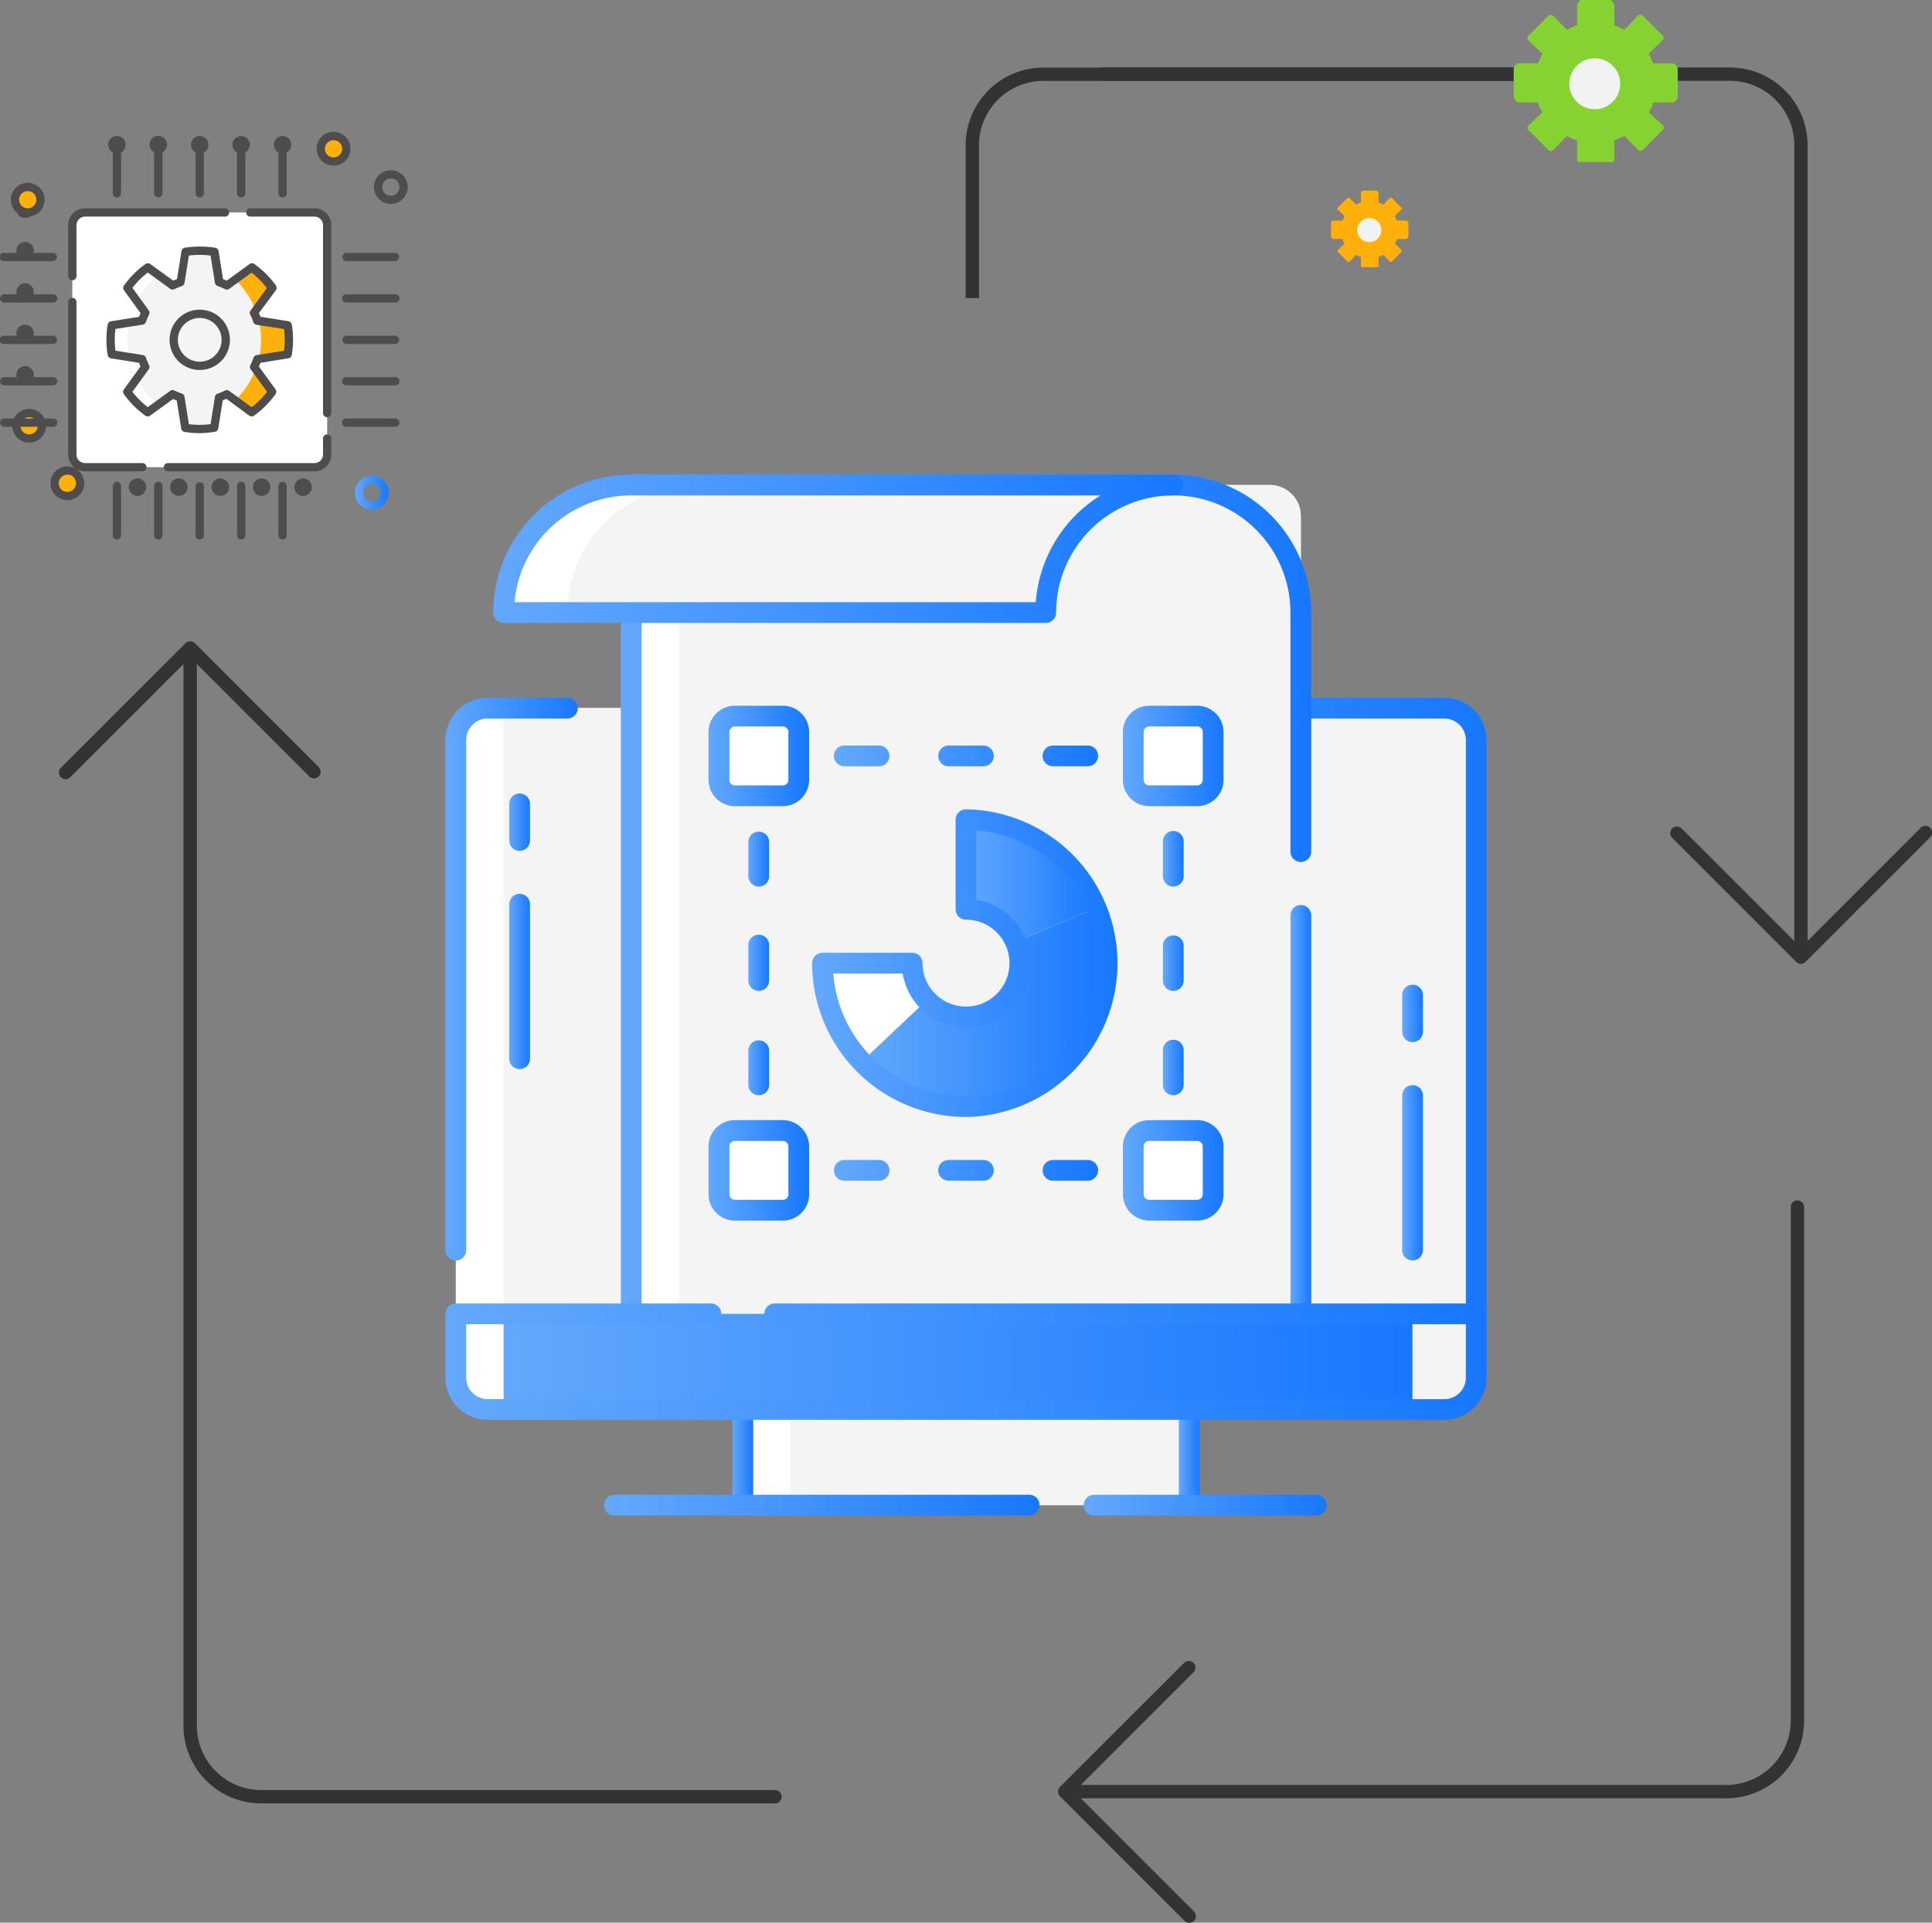 <svg id="图层_1" data-name="图层 1" xmlns="http://www.w3.org/2000/svg" xmlns:xlink="http://www.w3.org/1999/xlink" viewBox="0 0 495.63 493.36"><rect x="0" y="0" width="495.63" height="493.36" fill="#808080" stroke="none"/><defs><style>.cls-1{fill:none;}.cls-2{fill:#4f4c4d;}.cls-3{fill:#ffb00a;}.cls-4{fill:#fff;}.cls-5{fill:#f4f4f4;}.cls-6{fill:url(#未命名的渐变_31);}.cls-7{fill:url(#未命名的渐变_31-2);}.cls-8{fill:url(#未命名的渐变_31-3);}.cls-9{fill:url(#未命名的渐变_31-4);}.cls-10{fill:url(#未命名的渐变_31-5);}.cls-11{fill:url(#未命名的渐变_31-6);}.cls-12{fill:url(#未命名的渐变_31-7);}.cls-13{fill:url(#未命名的渐变_31-8);}.cls-14{fill:url(#未命名的渐变_31-9);}.cls-15{fill:url(#未命名的渐变_31-10);}.cls-16{fill:url(#未命名的渐变_31-11);}.cls-17{fill:url(#未命名的渐变_31-12);}.cls-18{fill:url(#未命名的渐变_31-13);}.cls-19{fill:url(#未命名的渐变_31-14);}.cls-20{fill:url(#未命名的渐变_31-15);}.cls-21{fill:url(#未命名的渐变_31-16);}.cls-22{fill:url(#未命名的渐变_31-17);}.cls-23{fill:url(#未命名的渐变_31-18);}.cls-24{fill:url(#未命名的渐变_31-19);}.cls-25{fill:url(#未命名的渐变_31-20);}.cls-26{fill:url(#未命名的渐变_31-21);}.cls-27{fill:url(#未命名的渐变_31-22);}.cls-28{fill:url(#未命名的渐变_31-23);}.cls-29{fill:url(#未命名的渐变_31-24);}.cls-30{fill:url(#未命名的渐变_31-25);}.cls-31{fill:url(#未命名的渐变_31-26);}.cls-32{fill:url(#未命名的渐变_31-27);}.cls-33{fill:url(#未命名的渐变_31-28);}.cls-34{fill:url(#未命名的渐变_31-29);}.cls-35{fill:url(#未命名的渐变_31-30);}.cls-36{fill:url(#未命名的渐变_31-31);}.cls-37{fill:#333;}.cls-38{fill:#85d230;}.cls-39{fill:#f1f2f2;}</style><linearGradient id="未命名的渐变_31" x1="311.45" y1="404.09" x2="533.55" y2="404.09" gradientUnits="userSpaceOnUse"><stop offset="0" stop-color="#63a8fc"/><stop offset="1" stop-color="#1778ff"/></linearGradient><linearGradient id="未命名的渐变_31-2" x1="266.45" y1="395.91" x2="300.41" y2="395.91" xlink:href="#未命名的渐变_31"/><linearGradient id="未命名的渐变_31-3" x1="282.82" y1="396.52" x2="288.14" y2="396.52" xlink:href="#未命名的渐变_31"/><linearGradient id="未命名的渐变_31-4" x1="282.82" y1="355.62" x2="288.14" y2="355.62" xlink:href="#未命名的渐变_31"/><linearGradient id="未命名的渐变_31-5" x1="511.89" y1="445.61" x2="517.21" y2="445.61" xlink:href="#未命名的渐变_31"/><linearGradient id="未命名的渐变_31-6" x1="511.89" y1="404.71" x2="517.21" y2="404.71" xlink:href="#未命名的渐变_31"/><linearGradient id="未命名的渐变_31-7" x1="311.45" y1="375.46" x2="488.55" y2="375.46" xlink:href="#未命名的渐变_31"/><linearGradient id="未命名的渐变_31-8" x1="483.23" y1="430.67" x2="488.55" y2="430.67" xlink:href="#未命名的渐变_31"/><linearGradient id="未命名的渐变_31-9" x1="454.6" y1="518.62" x2="459.92" y2="518.62" xlink:href="#未命名的渐变_31"/><linearGradient id="未命名的渐变_31-10" x1="340.08" y1="518.62" x2="345.4" y2="518.62" xlink:href="#未命名的渐变_31"/><linearGradient id="未命名的渐变_31-11" x1="129.2" y1="349.41" x2="362.34" y2="349.41" xlink:href="#未命名的渐变_31"/><linearGradient id="未命名的渐变_31-12" x1="266.45" y1="494.07" x2="533.55" y2="494.07" xlink:href="#未命名的渐变_31"/><linearGradient id="未命名的渐变_31-13" x1="430.06" y1="530.89" x2="492.64" y2="530.89" xlink:href="#未命名的渐变_31"/><linearGradient id="未命名的渐变_31-14" x1="307.35" y1="530.89" x2="419.02" y2="530.89" xlink:href="#未命名的渐变_31"/><linearGradient id="未命名的渐变_31-15" x1="278.73" y1="285.48" x2="455.83" y2="285.48" xlink:href="#未命名的渐变_31"/><linearGradient id="未命名的渐变_31-16" x1="446.42" y1="442.94" x2="455.83" y2="442.94" xlink:href="#未命名的渐变_31"/><linearGradient id="未命名的渐变_31-17" x1="366.1" y1="444.98" x2="433.89" y2="444.98" xlink:href="#未命名的渐变_31"/><linearGradient id="未命名的渐变_31-18" x1="344.16" y1="442.94" x2="353.58" y2="442.94" xlink:href="#未命名的渐变_31"/><linearGradient id="未命名的渐变_31-19" x1="344.16" y1="391.81" x2="349.49" y2="391.81" xlink:href="#未命名的渐变_31"/><linearGradient id="未命名的渐变_31-20" x1="344.16" y1="340.68" x2="353.58" y2="340.68" xlink:href="#未命名的渐变_31"/><linearGradient id="未命名的渐变_31-21" x1="366.1" y1="338.63" x2="433.89" y2="338.63" xlink:href="#未命名的渐变_31"/><linearGradient id="未命名的渐变_31-22" x1="446.42" y1="340.68" x2="455.83" y2="340.68" xlink:href="#未命名的渐变_31"/><linearGradient id="未命名的渐变_31-23" x1="450.51" y1="391.81" x2="455.83" y2="391.81" xlink:href="#未命名的渐变_31"/><linearGradient id="未命名的渐变_31-24" x1="333.94" y1="338.63" x2="359.71" y2="338.63" xlink:href="#未命名的渐变_31"/><linearGradient id="未命名的渐变_31-25" x1="440.28" y1="338.63" x2="466.06" y2="338.63" xlink:href="#未命名的渐变_31"/><linearGradient id="未命名的渐变_31-26" x1="333.94" y1="444.98" x2="359.71" y2="444.98" xlink:href="#未命名的渐变_31"/><linearGradient id="未命名的渐变_31-27" x1="373.26" y1="403.01" x2="436.81" y2="403.01" xlink:href="#未命名的渐变_31"/><linearGradient id="未命名的渐变_31-28" x1="400" y1="370.7" x2="433.88" y2="370.7" xlink:href="#未命名的渐变_31"/><linearGradient id="未命名的渐变_31-29" x1="440.28" y1="444.98" x2="466.06" y2="444.98" xlink:href="#未命名的渐变_31"/><linearGradient id="未命名的渐变_31-30" x1="360.52" y1="391.81" x2="439.47" y2="391.81" xlink:href="#未命名的渐变_31"/><linearGradient id="未命名的渐变_31-31" x1="243.22" y1="271.09" x2="251.88" y2="271.09" xlink:href="#未命名的渐变_31"/></defs><path class="cls-1" d="M-568.44-471.84" transform="translate(-152.18 -144.66)"/><path class="cls-2" d="M158.63,221.84a2.24,2.24,0,1,1,2.23-2.24A2.24,2.24,0,0,1,158.63,221.84Z" transform="translate(-152.18 -144.66)"/><circle class="cls-2" cx="6.44" cy="64.31" r="2.24"/><path class="cls-2" d="M158.63,200.59a2.24,2.24,0,1,1,2.23-2.24A2.24,2.24,0,0,1,158.63,200.59Z" transform="translate(-152.18 -144.66)"/><path class="cls-2" d="M158.63,243.08a2.24,2.24,0,1,1,2.23-2.23A2.23,2.23,0,0,1,158.63,243.08Z" transform="translate(-152.18 -144.66)"/><path class="cls-2" d="M158.63,232.46a2.24,2.24,0,1,1,2.23-2.24A2.24,2.24,0,0,1,158.63,232.46Z" transform="translate(-152.18 -144.66)"/><path class="cls-2" d="M210.93,269.66a2.24,2.24,0,1,1-2.24-2.23A2.24,2.24,0,0,1,210.93,269.66Z" transform="translate(-152.18 -144.66)"/><path class="cls-2" d="M200.3,269.66a2.24,2.24,0,1,1-2.23-2.23A2.23,2.23,0,0,1,200.3,269.66Z" transform="translate(-152.18 -144.66)"/><path class="cls-2" d="M189.68,269.66a2.24,2.24,0,1,1-2.24-2.23A2.24,2.24,0,0,1,189.68,269.66Z" transform="translate(-152.18 -144.66)"/><path class="cls-2" d="M232.17,269.66a2.24,2.24,0,1,1-2.23-2.23A2.23,2.23,0,0,1,232.17,269.66Z" transform="translate(-152.18 -144.66)"/><path class="cls-2" d="M221.55,269.66a2.24,2.24,0,1,1-2.24-2.23A2.24,2.24,0,0,1,221.55,269.66Z" transform="translate(-152.18 -144.66)"/><path class="cls-3" d="M172.73,268.63a3.27,3.27,0,1,1-3.26-3.27A3.26,3.26,0,0,1,172.73,268.63Z" transform="translate(-152.18 -144.66)"/><path class="cls-2" d="M169.47,273a4.33,4.33,0,1,1,4.33-4.33A4.34,4.34,0,0,1,169.47,273Zm0-6.53a2.21,2.21,0,1,0,2.2,2.2A2.21,2.21,0,0,0,169.47,266.43Z" transform="translate(-152.18 -144.66)"/><path class="cls-3" d="M162.93,253.92a3.27,3.27,0,1,1-3.27-3.27A3.27,3.27,0,0,1,162.93,253.92Z" transform="translate(-152.18 -144.66)"/><path class="cls-2" d="M159.66,258.25a4.33,4.33,0,1,1,4.33-4.33A4.33,4.33,0,0,1,159.66,258.25Zm0-6.54a2.21,2.21,0,1,0,2.2,2.21A2.21,2.21,0,0,0,159.66,251.71Z" transform="translate(-152.18 -144.66)"/><path class="cls-4" d="M118.93,181.71H376.71a2,2,0,0,1,2,2V337.14a0,0,0,0,1,0,0H116.93a0,0,0,0,1,0,0V183.71A2,2,0,0,1,118.93,181.71Z"/><path class="cls-5" d="M131.2,181.71h245.5a2,2,0,0,1,2,2V337.14a0,0,0,0,1,0,0H129.2a0,0,0,0,1,0,0V183.71A2,2,0,0,1,131.2,181.71Z"/><path class="cls-5" d="M131.2,181.71H360.34a2,2,0,0,1,2,2V337.14a0,0,0,0,1,0,0H129.2a0,0,0,0,1,0,0V183.71A2,2,0,0,1,131.2,181.71Z"/><path class="cls-6" d="M530.89,484.47a2.66,2.66,0,0,1-2.66-2.66V334.56a5.53,5.53,0,0,0-5.52-5.53H314.1a2.66,2.66,0,0,1,0-5.32H522.71a10.86,10.86,0,0,1,10.84,10.85V481.81A2.66,2.66,0,0,1,530.89,484.47Z" transform="translate(-152.18 -144.66)"/><path class="cls-7" d="M269.11,468.11a2.66,2.66,0,0,1-2.66-2.67V334.56a10.86,10.86,0,0,1,10.84-10.85h20.45a2.66,2.66,0,1,1,0,5.32H277.29a5.53,5.53,0,0,0-5.52,5.53V465.44A2.66,2.66,0,0,1,269.11,468.11Z" transform="translate(-152.18 -144.66)"/><path class="cls-8" d="M285.48,419a2.66,2.66,0,0,1-2.66-2.66V376.68a2.66,2.66,0,1,1,5.32,0v39.67A2.66,2.66,0,0,1,285.48,419Z" transform="translate(-152.18 -144.66)"/><path class="cls-9" d="M285.48,363a2.66,2.66,0,0,1-2.66-2.66v-9.41a2.66,2.66,0,1,1,5.32,0v9.41A2.66,2.66,0,0,1,285.48,363Z" transform="translate(-152.18 -144.66)"/><path class="cls-10" d="M514.55,468.1a2.66,2.66,0,0,1-2.66-2.66V425.77a2.66,2.66,0,0,1,5.32,0v39.67A2.66,2.66,0,0,1,514.55,468.1Z" transform="translate(-152.18 -144.66)"/><path class="cls-11" d="M514.55,412.07a2.66,2.66,0,0,1-2.66-2.66V400a2.66,2.66,0,0,1,5.32,0v9.41A2.66,2.66,0,0,1,514.55,412.07Z" transform="translate(-152.18 -144.66)"/><path class="cls-4" d="M293.66,289.57H506.34a0,0,0,0,1,0,0V453.35a8,8,0,0,1-8,8H293.66a0,0,0,0,1,0,0V289.57A0,0,0,0,1,293.66,289.57Z" transform="translate(-127.64 630.79) rotate(-90)"/><path class="cls-5" d="M299.79,295.7H512.48a0,0,0,0,1,0,0V447.22a8,8,0,0,1-8,8H299.79a0,0,0,0,1,0,0V295.7A0,0,0,0,1,299.79,295.7Z" transform="translate(-121.51 636.93) rotate(-90)"/><path class="cls-12" d="M314.11,484.46a2.66,2.66,0,0,1-2.66-2.66V269.11a2.66,2.66,0,0,1,2.66-2.66H453.17a35.43,35.43,0,0,1,35.38,35.39v61.35a2.66,2.66,0,0,1-5.32,0V301.84a30.09,30.09,0,0,0-30.06-30.06H316.77v210A2.66,2.66,0,0,1,314.11,484.46Z" transform="translate(-152.18 -144.66)"/><path class="cls-13" d="M485.89,484.46a2.66,2.66,0,0,1-2.66-2.66V379.55a2.66,2.66,0,1,1,5.32,0V481.8A2.66,2.66,0,0,1,485.89,484.46Z" transform="translate(-152.18 -144.66)"/><path class="cls-4" d="M453.17,269.11a32.73,32.73,0,0,0-32.72,32.73H281.39a32.73,32.73,0,0,1,32.72-32.73Z" transform="translate(-152.18 -144.66)"/><path class="cls-5" d="M453.17,269.11a32.73,32.73,0,0,0-32.72,32.73H297.75a32.73,32.73,0,0,1,32.72-32.73Z" transform="translate(-152.18 -144.66)"/><rect class="cls-4" x="190.56" y="361.68" width="114.53" height="24.54"/><rect class="cls-5" x="202.83" y="361.68" width="102.25" height="24.54"/><rect class="cls-5" x="202.83" y="361.68" width="85.89" height="24.54"/><path class="cls-14" d="M457.26,533.55a2.66,2.66,0,0,1-2.66-2.66V506.34a2.66,2.66,0,0,1,5.32,0v24.55A2.66,2.66,0,0,1,457.26,533.55Z" transform="translate(-152.18 -144.66)"/><path class="cls-15" d="M342.74,533.55a2.66,2.66,0,0,1-2.66-2.66V506.34a2.66,2.66,0,0,1,5.32,0v24.55A2.66,2.66,0,0,1,342.74,533.55Z" transform="translate(-152.18 -144.66)"/><path class="cls-4" d="M116.93,337.14H378.71a0,0,0,0,1,0,0v22.54a2,2,0,0,1-2,2H118.93a2,2,0,0,1-2-2V337.14A0,0,0,0,1,116.93,337.14Z"/><path class="cls-5" d="M129.2,337.14h249.5a0,0,0,0,1,0,0v22.54a2,2,0,0,1-2,2H131.2a2,2,0,0,1-2-2V337.14A0,0,0,0,1,129.2,337.14Z"/><path class="cls-16" d="M129.2,337.14H362.34a0,0,0,0,1,0,0v22.54a2,2,0,0,1-2,2H131.2a2,2,0,0,1-2-2V337.14A0,0,0,0,1,129.2,337.14Z"/><path class="cls-17" d="M522.71,509H277.29a10.86,10.86,0,0,1-10.84-10.84V481.8a2.66,2.66,0,0,1,2.66-2.66h65.44a2.66,2.66,0,1,1,0,5.32H271.77v13.7a5.53,5.53,0,0,0,5.52,5.53H522.71a5.53,5.53,0,0,0,5.52-5.53v-13.7H350.92a2.66,2.66,0,0,1,0-5.32h180a2.66,2.66,0,0,1,2.66,2.66v16.36A10.86,10.86,0,0,1,522.71,509Z" transform="translate(-152.18 -144.66)"/><path class="cls-18" d="M490,533.55H432.72a2.67,2.67,0,0,1,0-5.33H490a2.67,2.67,0,0,1,0,5.33Z" transform="translate(-152.18 -144.66)"/><path class="cls-19" d="M416.36,533.55H310a2.67,2.67,0,1,1,0-5.33H416.36a2.67,2.67,0,0,1,0,5.33Z" transform="translate(-152.18 -144.66)"/><path class="cls-20" d="M420.45,304.5H281.39a2.67,2.67,0,0,1-2.66-2.66,35.43,35.43,0,0,1,35.38-35.39H453.17a2.67,2.67,0,0,1,0,5.33,30.09,30.09,0,0,0-30.06,30.06A2.67,2.67,0,0,1,420.45,304.5Zm-136.28-5.32H417.89a35.37,35.37,0,0,1,16.64-27.4H314.11A30.09,30.09,0,0,0,284.17,299.18Z" transform="translate(-152.18 -144.66)"/><path class="cls-21" d="M453.17,447.64h-4.09a2.66,2.66,0,0,1,0-5.32h1.43v-1.43a2.66,2.66,0,0,1,5.32,0V445A2.66,2.66,0,0,1,453.17,447.64Z" transform="translate(-152.18 -144.66)"/><path class="cls-22" d="M431.23,447.64h-8.92a2.66,2.66,0,0,1,0-5.32h8.92a2.66,2.66,0,0,1,0,5.32Zm-26.77,0h-8.93a2.66,2.66,0,0,1,0-5.32h8.93a2.66,2.66,0,0,1,0,5.32Zm-26.77,0h-8.92a2.66,2.66,0,1,1,0-5.32h8.92a2.66,2.66,0,0,1,0,5.32Z" transform="translate(-152.18 -144.66)"/><path class="cls-23" d="M350.92,447.64h-4.09a2.67,2.67,0,0,1-2.67-2.66v-4.09a2.67,2.67,0,0,1,5.33,0v1.43h1.43a2.66,2.66,0,0,1,0,5.32Z" transform="translate(-152.18 -144.66)"/><path class="cls-24" d="M346.83,425.7a2.67,2.67,0,0,1-2.67-2.66v-8.92a2.67,2.67,0,0,1,5.33,0V423A2.66,2.66,0,0,1,346.83,425.7Zm0-26.77a2.67,2.67,0,0,1-2.67-2.66v-8.92a2.67,2.67,0,1,1,5.33,0v8.92A2.66,2.66,0,0,1,346.83,398.93Zm0-26.77a2.67,2.67,0,0,1-2.67-2.66v-8.93a2.67,2.67,0,0,1,5.33,0v8.93A2.66,2.66,0,0,1,346.83,372.16Z" transform="translate(-152.18 -144.66)"/><path class="cls-25" d="M346.83,345.38a2.67,2.67,0,0,1-2.67-2.66v-4.09a2.67,2.67,0,0,1,2.67-2.66h4.09a2.66,2.66,0,0,1,0,5.32h-1.43v1.43A2.66,2.66,0,0,1,346.83,345.38Z" transform="translate(-152.18 -144.66)"/><path class="cls-26" d="M431.23,341.29h-8.92a2.66,2.66,0,1,1,0-5.32h8.92a2.66,2.66,0,1,1,0,5.32Zm-26.77,0h-8.92a2.66,2.66,0,0,1,0-5.32h8.92a2.66,2.66,0,1,1,0,5.32Zm-26.77,0h-8.92a2.66,2.66,0,1,1,0-5.32h8.92a2.66,2.66,0,1,1,0,5.32Z" transform="translate(-152.18 -144.66)"/><path class="cls-27" d="M453.17,345.38a2.66,2.66,0,0,1-2.66-2.66v-1.43h-1.43a2.66,2.66,0,1,1,0-5.32h4.09a2.66,2.66,0,0,1,2.66,2.66v4.09A2.66,2.66,0,0,1,453.17,345.38Z" transform="translate(-152.18 -144.66)"/><path class="cls-28" d="M453.17,425.7a2.66,2.66,0,0,1-2.66-2.66v-8.92a2.66,2.66,0,1,1,5.32,0V423A2.66,2.66,0,0,1,453.17,425.7Zm0-26.77a2.66,2.66,0,0,1-2.66-2.66v-8.92a2.66,2.66,0,1,1,5.32,0v8.92A2.66,2.66,0,0,1,453.17,398.93Zm0-26.77a2.66,2.66,0,0,1-2.66-2.66v-8.93a2.66,2.66,0,0,1,5.32,0v8.93A2.66,2.66,0,0,1,453.17,372.16Z" transform="translate(-152.18 -144.66)"/><rect class="cls-4" x="184.42" y="183.74" width="20.45" height="20.45" rx="1"/><path class="cls-29" d="M353,351.52H340.69a6.76,6.76,0,0,1-6.75-6.75V332.5a6.76,6.76,0,0,1,6.75-6.75H353a6.76,6.76,0,0,1,6.75,6.75v12.27A6.76,6.76,0,0,1,353,351.52Zm-12.27-20.45a1.43,1.43,0,0,0-1.43,1.43v12.27a1.43,1.43,0,0,0,1.43,1.43H353a1.43,1.43,0,0,0,1.43-1.43V332.5a1.43,1.43,0,0,0-1.43-1.43Z" transform="translate(-152.18 -144.66)"/><rect class="cls-4" x="290.76" y="183.74" width="20.45" height="20.45" rx="1"/><path class="cls-30" d="M459.3,351.52H447a6.76,6.76,0,0,1-6.75-6.75V332.5a6.76,6.76,0,0,1,6.75-6.75H459.3a6.76,6.76,0,0,1,6.76,6.75v12.27A6.76,6.76,0,0,1,459.3,351.52ZM447,331.07a1.43,1.43,0,0,0-1.43,1.43v12.27A1.43,1.43,0,0,0,447,346.2H459.3a1.43,1.43,0,0,0,1.43-1.43V332.5a1.43,1.43,0,0,0-1.43-1.43Z" transform="translate(-152.18 -144.66)"/><rect class="cls-4" x="184.42" y="290.09" width="20.45" height="20.45" rx="1"/><path class="cls-31" d="M353,457.87H340.69a6.76,6.76,0,0,1-6.75-6.75V438.85a6.76,6.76,0,0,1,6.75-6.76H353a6.76,6.76,0,0,1,6.75,6.76v12.27A6.76,6.76,0,0,1,353,457.87Zm-12.27-20.45a1.43,1.43,0,0,0-1.43,1.43v12.27a1.43,1.43,0,0,0,1.43,1.43H353a1.43,1.43,0,0,0,1.43-1.43V438.85a1.43,1.43,0,0,0-1.43-1.43Z" transform="translate(-152.18 -144.66)"/><path class="cls-4" d="M386.19,391.81h-23a36.62,36.62,0,0,0,10.07,25.24L390,401.26A13.73,13.73,0,0,1,386.19,391.81Z" transform="translate(-152.18 -144.66)"/><path class="cls-32" d="M412.7,386.41A13.78,13.78,0,0,1,390,401.26l-16.72,15.79a36.79,36.79,0,0,0,60.62-39.64Z" transform="translate(-152.18 -144.66)"/><path class="cls-33" d="M400,355v23a13.8,13.8,0,0,1,12.7,8.41l21.18-9A36.8,36.8,0,0,0,400,355Z" transform="translate(-152.18 -144.66)"/><rect class="cls-4" x="290.76" y="290.09" width="20.45" height="20.45" rx="1"/><path class="cls-34" d="M459.3,457.87H447a6.76,6.76,0,0,1-6.75-6.75V438.85a6.76,6.76,0,0,1,6.75-6.76H459.3a6.76,6.76,0,0,1,6.76,6.76v12.27A6.76,6.76,0,0,1,459.3,457.87ZM447,437.42a1.43,1.43,0,0,0-1.43,1.43v12.27a1.43,1.43,0,0,0,1.43,1.43H459.3a1.43,1.43,0,0,0,1.43-1.43V438.85a1.43,1.43,0,0,0-1.43-1.43Z" transform="translate(-152.18 -144.66)"/><path class="cls-35" d="M400,431.28a39.52,39.52,0,0,1-39.48-39.47,2.66,2.66,0,0,1,2.67-2.66h23a2.66,2.66,0,0,1,2.66,2.66A11.15,11.15,0,1,0,400,380.66a2.66,2.66,0,0,1-2.67-2.66V355a2.66,2.66,0,0,1,2.67-2.66,39.48,39.48,0,0,1,0,78.95Zm-34.06-36.81a34.16,34.16,0,1,0,36.72-36.72v17.81a16.46,16.46,0,1,1-18.91,18.91Z" transform="translate(-152.18 -144.66)"/><rect class="cls-4" x="18.55" y="54.51" width="65.38" height="65.37" rx="2"/><path class="cls-2" d="M170.73,216.58a1.07,1.07,0,0,1-1.06-1.06V202.45a4.33,4.33,0,0,1,4.33-4.34h36a1.07,1.07,0,0,1,0,2.13H174a2.21,2.21,0,0,0-2.2,2.21v13.07A1.07,1.07,0,0,1,170.73,216.58Z" transform="translate(-152.18 -144.66)"/><path class="cls-2" d="M188.71,265.61H174a4.33,4.33,0,0,1-4.33-4.33V222.05a1.07,1.07,0,0,1,2.13,0v39.23a2.21,2.21,0,0,0,2.2,2.21h14.71a1.06,1.06,0,0,1,0,2.12Z" transform="translate(-152.18 -144.66)"/><path class="cls-2" d="M232.84,265.61H195.25a1.06,1.06,0,0,1,0-2.12h37.59a2.21,2.21,0,0,0,2.21-2.21V257.2a1.06,1.06,0,1,1,2.12,0v4.08A4.33,4.33,0,0,1,232.84,265.61Z" transform="translate(-152.18 -144.66)"/><path class="cls-2" d="M236.11,251.72a1.05,1.05,0,0,1-1.06-1.06V202.45a2.21,2.21,0,0,0-2.21-2.21H216.5a1.07,1.07,0,1,1,0-2.13h16.34a4.33,4.33,0,0,1,4.33,4.34v48.21A1.05,1.05,0,0,1,236.11,251.72Z" transform="translate(-152.18 -144.66)"/><path class="cls-2" d="M165.83,232.93H153.25a1.07,1.07,0,1,1,0-2.13h12.58a1.07,1.07,0,0,1,0,2.13Z" transform="translate(-152.18 -144.66)"/><path class="cls-2" d="M253.6,232.93H241a1.07,1.07,0,0,1,0-2.13H253.6a1.07,1.07,0,0,1,0,2.13Z" transform="translate(-152.18 -144.66)"/><path class="cls-2" d="M165.83,222.3H153.25a1.06,1.06,0,1,1,0-2.12h12.58a1.06,1.06,0,0,1,0,2.12Z" transform="translate(-152.18 -144.66)"/><path class="cls-2" d="M253.6,222.3H241a1.06,1.06,0,0,1,0-2.12H253.6a1.06,1.06,0,1,1,0,2.12Z" transform="translate(-152.18 -144.66)"/><path class="cls-2" d="M165.83,211.68H153.25a1.07,1.07,0,1,1,0-2.13h12.58a1.07,1.07,0,0,1,0,2.13Z" transform="translate(-152.18 -144.66)"/><path class="cls-2" d="M253.6,211.68H241a1.07,1.07,0,0,1,0-2.13H253.6a1.07,1.07,0,0,1,0,2.13Z" transform="translate(-152.18 -144.66)"/><path class="cls-2" d="M165.83,254.17H153.25a1.06,1.06,0,1,1,0-2.12h12.58a1.06,1.06,0,0,1,0,2.12Z" transform="translate(-152.18 -144.66)"/><path class="cls-2" d="M253.6,254.17H241a1.06,1.06,0,0,1,0-2.12H253.6a1.06,1.06,0,1,1,0,2.12Z" transform="translate(-152.18 -144.66)"/><path class="cls-2" d="M165.83,243.55H153.25a1.06,1.06,0,1,1,0-2.12h12.58a1.06,1.06,0,0,1,0,2.12Z" transform="translate(-152.18 -144.66)"/><path class="cls-2" d="M253.6,243.55H241a1.06,1.06,0,0,1,0-2.12H253.6a1.06,1.06,0,1,1,0,2.12Z" transform="translate(-152.18 -144.66)"/><path class="cls-2" d="M203.42,283.1a1.05,1.05,0,0,1-1.06-1.06V269.46a1.06,1.06,0,1,1,2.12,0V282A1.05,1.05,0,0,1,203.42,283.1Z" transform="translate(-152.18 -144.66)"/><path class="cls-2" d="M203.42,195.33a1.05,1.05,0,0,1-1.06-1.06V181.69a1.06,1.06,0,1,1,2.12,0v12.58A1.05,1.05,0,0,1,203.42,195.33Z" transform="translate(-152.18 -144.66)"/><path class="cls-2" d="M201.18,181.8a2.24,2.24,0,1,1,2.24,2.24A2.25,2.25,0,0,1,201.18,181.8Z" transform="translate(-152.18 -144.66)"/><path class="cls-2" d="M192.8,283.1a1.06,1.06,0,0,1-1.07-1.06V269.46a1.07,1.07,0,1,1,2.13,0V282A1.06,1.06,0,0,1,192.8,283.1Z" transform="translate(-152.18 -144.66)"/><path class="cls-2" d="M192.8,195.33a1.06,1.06,0,0,1-1.07-1.06V181.69a1.07,1.07,0,0,1,2.13,0v12.58A1.06,1.06,0,0,1,192.8,195.33Z" transform="translate(-152.18 -144.66)"/><path class="cls-2" d="M190.56,181.8A2.24,2.24,0,1,1,192.8,184,2.24,2.24,0,0,1,190.56,181.8Z" transform="translate(-152.18 -144.66)"/><path class="cls-2" d="M182.17,283.1a1.06,1.06,0,0,1-1.06-1.06V269.46a1.07,1.07,0,1,1,2.13,0V282A1.06,1.06,0,0,1,182.17,283.1Z" transform="translate(-152.18 -144.66)"/><path class="cls-2" d="M182.17,195.33a1.06,1.06,0,0,1-1.06-1.06V181.69a1.07,1.07,0,0,1,2.13,0v12.58A1.06,1.06,0,0,1,182.17,195.33Z" transform="translate(-152.18 -144.66)"/><path class="cls-2" d="M179.94,181.8a2.24,2.24,0,1,1,2.23,2.24A2.24,2.24,0,0,1,179.94,181.8Z" transform="translate(-152.18 -144.66)"/><path class="cls-2" d="M224.67,283.1A1.06,1.06,0,0,1,223.6,282V269.46a1.07,1.07,0,1,1,2.13,0V282A1.05,1.05,0,0,1,224.67,283.1Z" transform="translate(-152.18 -144.66)"/><path class="cls-2" d="M224.67,195.33a1.06,1.06,0,0,1-1.07-1.06V181.69a1.07,1.07,0,0,1,2.13,0v12.58A1.05,1.05,0,0,1,224.67,195.33Z" transform="translate(-152.18 -144.66)"/><path class="cls-2" d="M222.43,181.8a2.24,2.24,0,1,1,2.24,2.24A2.24,2.24,0,0,1,222.43,181.8Z" transform="translate(-152.18 -144.66)"/><path class="cls-2" d="M214.05,283.1A1.06,1.06,0,0,1,213,282V269.46a1.07,1.07,0,1,1,2.13,0V282A1.06,1.06,0,0,1,214.05,283.1Z" transform="translate(-152.18 -144.66)"/><path class="cls-2" d="M214.05,195.33a1.06,1.06,0,0,1-1.07-1.06V181.69a1.07,1.07,0,0,1,2.13,0v12.58A1.06,1.06,0,0,1,214.05,195.33Z" transform="translate(-152.18 -144.66)"/><path class="cls-2" d="M211.81,181.8a2.24,2.24,0,1,1,2.24,2.24A2.24,2.24,0,0,1,211.81,181.8Z" transform="translate(-152.18 -144.66)"/><path class="cls-2" d="M252.45,197a4.33,4.33,0,1,1,4.33-4.33A4.33,4.33,0,0,1,252.45,197Zm0-6.54a2.21,2.21,0,1,0,2.21,2.21A2.21,2.21,0,0,0,252.45,190.43Z" transform="translate(-152.18 -144.66)"/><path class="cls-36" d="M247.55,275.42a4.33,4.33,0,1,1,4.33-4.33A4.33,4.33,0,0,1,247.55,275.42Zm0-6.54a2.21,2.21,0,1,0,2.21,2.21A2.21,2.21,0,0,0,247.55,268.88Z" transform="translate(-152.18 -144.66)"/><path class="cls-3" d="M162.56,195.91a3.27,3.27,0,1,1-3.27-3.27A3.27,3.27,0,0,1,162.56,195.91Z" transform="translate(-152.18 -144.66)"/><path class="cls-2" d="M159.29,200.24a4.33,4.33,0,1,1,4.34-4.33A4.34,4.34,0,0,1,159.29,200.24Zm0-6.54a2.21,2.21,0,1,0,2.21,2.21A2.21,2.21,0,0,0,159.29,193.7Z" transform="translate(-152.18 -144.66)"/><path class="cls-3" d="M241,182.83a3.27,3.27,0,1,1-3.27-3.27A3.26,3.26,0,0,1,241,182.83Z" transform="translate(-152.18 -144.66)"/><path class="cls-2" d="M237.74,187.16a4.33,4.33,0,1,1,4.33-4.33A4.33,4.33,0,0,1,237.74,187.16Zm0-6.53a2.21,2.21,0,1,0,2.21,2.2A2.2,2.2,0,0,0,237.74,180.63Z" transform="translate(-152.18 -144.66)"/><path class="cls-5" d="M226,228.15a22.36,22.36,0,0,1,0,7.42l-7.78,1.24a15.35,15.35,0,0,1-.84,2l4.63,6.38a23,23,0,0,1-5.24,5.26l-6.39-4.64a14.08,14.08,0,0,1-2,.84l-1.24,7.79a22.74,22.74,0,0,1-3.71.31h0a22.56,22.56,0,0,1-3.71-.31l-1.24-7.79a15.3,15.3,0,0,1-2-.83l-6.39,4.63a23,23,0,0,1-5.25-5.26l4.64-6.38a14.08,14.08,0,0,1-.84-2l-7.78-1.24a22.36,22.36,0,0,1,0-7.42l7.78-1.24a14.08,14.08,0,0,1,.84-2l-4.64-6.39a23,23,0,0,1,5.25-5.25l6.39,4.64a14.08,14.08,0,0,1,2-.84l1.24-7.79a22.56,22.56,0,0,1,3.71-.3h0a22.74,22.74,0,0,1,3.71.3l1.24,7.79a14.08,14.08,0,0,1,2,.84l6.39-4.64a22.9,22.9,0,0,1,5.24,5.25l-4.63,6.39a15.35,15.35,0,0,1,.84,2Z" transform="translate(-152.18 -144.66)"/><path class="cls-3" d="M218.57,236.75l7.42-1.18a22.36,22.36,0,0,0,0-7.42L218.57,227a20.9,20.9,0,0,1,0,9.78Z" transform="translate(-152.18 -144.66)"/><path class="cls-3" d="M217.77,224.35l4.23-5.83a22.9,22.9,0,0,0-5.24-5.25l-4.26,3.09A21.37,21.37,0,0,1,217.77,224.35Z" transform="translate(-152.18 -144.66)"/><path class="cls-3" d="M212.51,247.36l4.25,3.09a23,23,0,0,0,5.24-5.26l-4.23-5.82A21.38,21.38,0,0,1,212.51,247.36Z" transform="translate(-152.18 -144.66)"/><path class="cls-4" d="M187.29,241.81l-2.46,3.38a23,23,0,0,0,5.25,5.26l2.68-1.94A21.39,21.39,0,0,1,187.29,241.81Z" transform="translate(-152.18 -144.66)"/><path class="cls-4" d="M192.76,215.22l-2.68-1.95a23,23,0,0,0-5.25,5.25l2.46,3.39A21.49,21.49,0,0,1,192.76,215.22Z" transform="translate(-152.18 -144.66)"/><path class="cls-4" d="M185.29,227.44l-4.44.71a22.36,22.36,0,0,0,0,7.42l4.44.71a21.47,21.47,0,0,1,0-8.84Z" transform="translate(-152.18 -144.66)"/><path class="cls-2" d="M203.42,255.81a24.3,24.3,0,0,1-3.89-.32,1.06,1.06,0,0,1-.87-.88l-1.14-7.17-.94-.39-5.88,4.26a1.05,1.05,0,0,1-1.24,0,23.69,23.69,0,0,1-5.49-5.5,1.05,1.05,0,0,1,0-1.24l4.26-5.87c-.14-.31-.27-.62-.39-.94l-7.16-1.14a1.05,1.05,0,0,1-.88-.87,23.8,23.8,0,0,1,0-7.78,1.05,1.05,0,0,1,.88-.87l7.16-1.14c.12-.32.25-.63.39-.94L184,219.15a1.07,1.07,0,0,1,0-1.25,24,24,0,0,1,5.49-5.49,1.05,1.05,0,0,1,1.24,0l5.87,4.26c.31-.14.63-.27,1-.39l1.14-7.17a1.06,1.06,0,0,1,.88-.88,24.63,24.63,0,0,1,7.76,0,1.07,1.07,0,0,1,.88.88l1.14,7.17c.32.12.63.25.94.4l5.87-4.27a1.05,1.05,0,0,1,1.24,0,23.88,23.88,0,0,1,5.5,5.49,1.08,1.08,0,0,1,0,1.25L218.6,225c.15.32.28.63.4.94l7.16,1.14a1.05,1.05,0,0,1,.88.87,23.8,23.8,0,0,1,0,7.78,1.05,1.05,0,0,1-.88.87L219,237.76c-.12.31-.25.62-.4.94l4.26,5.87a1.07,1.07,0,0,1,0,1.24,23.93,23.93,0,0,1-5.5,5.5,1.05,1.05,0,0,1-1.24,0L210.26,247c-.32.15-.63.28-.94.4l-1.14,7.17a1.07,1.07,0,0,1-.88.88A24.09,24.09,0,0,1,203.42,255.81Zm-2.79-2.31a21.63,21.63,0,0,0,5.57,0l1.12-7a1.07,1.07,0,0,1,.71-.84,13.8,13.8,0,0,0,1.87-.78,1.06,1.06,0,0,1,1.1.1l5.75,4.17a21.93,21.93,0,0,0,3.94-3.94l-4.18-5.75a1.06,1.06,0,0,1-.09-1.1,14.12,14.12,0,0,0,.78-1.87,1.07,1.07,0,0,1,.84-.71l7-1.11a21.71,21.71,0,0,0,0-5.58L218,228a1.07,1.07,0,0,1-.84-.72,13.49,13.49,0,0,0-.78-1.86,1,1,0,0,1,.09-1.09l4.17-5.76a21.88,21.88,0,0,0-3.93-3.94L211,218.77a1.06,1.06,0,0,1-1.1.08,15,15,0,0,0-1.87-.77,1.07,1.07,0,0,1-.71-.84l-1.12-7a22.57,22.57,0,0,0-5.57,0l-1.11,7a1.08,1.08,0,0,1-.72.84,13.5,13.5,0,0,0-1.85.77,1.08,1.08,0,0,1-1.11-.08l-5.75-4.18a21.93,21.93,0,0,0-3.94,3.94l4.18,5.76a1.06,1.06,0,0,1,.08,1.1,15.41,15.41,0,0,0-.77,1.85,1.05,1.05,0,0,1-.84.72l-7,1.11a21.71,21.71,0,0,0,0,5.58l7,1.11a1.07,1.07,0,0,1,.84.72,13.93,13.93,0,0,0,.77,1.85,1.06,1.06,0,0,1-.09,1.11l-4.17,5.75a21.61,21.61,0,0,0,3.94,3.94l5.75-4.17a1,1,0,0,1,1.09-.09,15.47,15.47,0,0,0,1.87.77,1.08,1.08,0,0,1,.72.84Z" transform="translate(-152.18 -144.66)"/><path class="cls-5" d="M210.09,231.86a6.67,6.67,0,1,0-6.67,6.68A6.67,6.67,0,0,0,210.09,231.86Z" transform="translate(-152.18 -144.66)"/><path class="cls-2" d="M203.42,239.6a7.74,7.74,0,1,1,7.74-7.74A7.74,7.74,0,0,1,203.42,239.6Zm0-13.35a5.61,5.61,0,1,0,5.61,5.61A5.62,5.62,0,0,0,203.42,226.25Z" transform="translate(-152.18 -144.66)"/><path class="cls-37" d="M201,309.22a1.72,1.72,0,0,1,1.21.5L234,341.55a1.71,1.71,0,0,1-2.42,2.41l-28.9-28.9v272.5A16.53,16.53,0,0,0,219.13,604H351a1.71,1.71,0,1,1,0,3.42H219.14a19.93,19.93,0,0,1-19.89-19.89V315.06l-29,29a1.73,1.73,0,0,1-1.25.54,2,2,0,0,1-.42-.05,1.72,1.72,0,0,1-.75-2.91l31.89-31.88A1.67,1.67,0,0,1,201,309.22Z" transform="translate(-152.18 -144.66)"/><path class="cls-37" d="M614.2,392a1.74,1.74,0,0,1-1.21-.5l-31.83-31.83a1.71,1.71,0,0,1,0-2.42,1.72,1.72,0,0,1,1.21-.5,1.7,1.7,0,0,1,1.21.5l28.9,28.9V181.87A16.52,16.52,0,0,0,596,165.4H435.19a1.71,1.71,0,1,1,0-3.42H596a19.93,19.93,0,0,1,19.89,19.89V386.11l29-29a1.72,1.72,0,0,1,1.25-.53,1.51,1.51,0,0,1,.42.05,1.69,1.69,0,0,1,1.23,1.23,1.71,1.71,0,0,1-.48,1.67l-31.89,31.89A1.67,1.67,0,0,1,614.2,392Z" transform="translate(-152.18 -144.66)"/><path class="cls-37" d="M423.61,604.4a1.72,1.72,0,0,1,.5-1.21l31.83-31.82a1.7,1.7,0,0,1,2.41,0,1.66,1.66,0,0,1,.5,1.21,1.7,1.7,0,0,1-.5,1.21l-28.9,28.9H595.11a16.53,16.53,0,0,0,16.47-16.46V454.4a1.71,1.71,0,0,1,3.42,0V586.22a19.94,19.94,0,0,1-19.9,19.89H429.45l29,29a1.73,1.73,0,0,1,.54,1.24,2,2,0,0,1-.05.43,1.74,1.74,0,0,1-1.23,1.23,1.72,1.72,0,0,1-1.68-.48L424.11,605.6A1.7,1.7,0,0,1,423.61,604.4Z" transform="translate(-152.18 -144.66)"/><path class="cls-37" d="M399.91,221.13V181.87A19.94,19.94,0,0,1,419.8,162H551.63a1.71,1.71,0,1,1,0,3.42H419.8a16.53,16.53,0,0,0-16.47,16.47v39.26Z" transform="translate(-152.18 -144.66)"/><path class="cls-38" d="M566.32,185.76v-5.07c.48-.29,1.72-.68,2.59-1.14l3.51,3.59a.82.82,0,0,0,1.19,0l5.12-5.14a.87.87,0,0,0,0-1.23l-3.6-3.33a6.22,6.22,0,0,0,1.14-2.49h5.07c.48,0,1.24-.91,1.24-1.39v-7.27c0-.49-.76-1.37-1.24-1.37h-5.07c-.29-.48-.68-1.63-1.14-2.5l3.59-3.47a.8.8,0,0,0,0-1.17l-5.15-5.1a.86.86,0,0,0-1.23,0l-3.42,3.6c-.87-.47-2.11-.84-2.59-1.14v-5.07c0-.48-.71-1.42-1.19-1.42h-7.28c-.47,0-1.09.94-1.09,1.42v5.07a15.37,15.37,0,0,0-2.63,1.14l-3.54-3.58a.82.82,0,0,0-1.2,0l-5.13,5.14a.87.87,0,0,0,0,1.23l3.59,3.34c-.46.87-.84,2-1.14,2.5h-5.07c-.48,0-1.14.88-1.14,1.37v7.27c0,.48.66,1.39,1.14,1.39h5.07a6.36,6.36,0,0,0,1.15,2.49l-3.6,3.46a.79.79,0,0,0,0,1.16l5.15,5.11a.87.87,0,0,0,1.23,0l3.48-3.6a14.58,14.58,0,0,0,2.63,1.13v5.07c0,.48.62.49,1.09.49h7.28C565.61,186.25,566.32,186.24,566.32,185.76Z" transform="translate(-152.18 -144.66)"/><path class="cls-39" d="M561.3,172.69a6.53,6.53,0,1,1,6.53-6.53A6.53,6.53,0,0,1,561.3,172.69Z" transform="translate(-152.18 -144.66)"/><path class="cls-3" d="M505.83,213v-2.4c.22-.14.81-.32,1.22-.54l1.65,1.7a.4.4,0,0,0,.57,0l2.41-2.43a.41.41,0,0,0,0-.58l-1.7-1.57a3,3,0,0,0,.54-1.18h2.39c.23,0,.59-.43.59-.66v-3.43c0-.23-.36-.65-.59-.65h-2.39c-.14-.22-.32-.76-.54-1.18l1.69-1.63a.38.38,0,0,0,0-.55l-2.42-2.42a.41.41,0,0,0-.58,0l-1.62,1.7c-.41-.22-1-.4-1.22-.54v-2.39c0-.23-.34-.67-.57-.67h-3.43c-.23,0-.52.44-.52.67v2.39a6.84,6.84,0,0,0-1.24.54l-1.67-1.69a.4.4,0,0,0-.57,0l-2.42,2.43a.41.41,0,0,0,0,.58l1.7,1.57c-.22.42-.4,1-.54,1.18h-2.39c-.23,0-.54.42-.54.65v3.43c0,.23.31.66.54.66h2.39a3,3,0,0,0,.54,1.18l-1.69,1.63a.36.36,0,0,0,0,.55l2.42,2.41a.42.42,0,0,0,.59,0l1.64-1.7a6.81,6.81,0,0,0,1.24.53V213c0,.22.29.23.52.23h3.43C505.49,213.19,505.83,213.18,505.83,213Z" transform="translate(-152.18 -144.66)"/><path class="cls-39" d="M503.46,206.78a3.08,3.08,0,1,1,3.08-3.08A3.08,3.08,0,0,1,503.46,206.78Z" transform="translate(-152.18 -144.66)"/></svg>